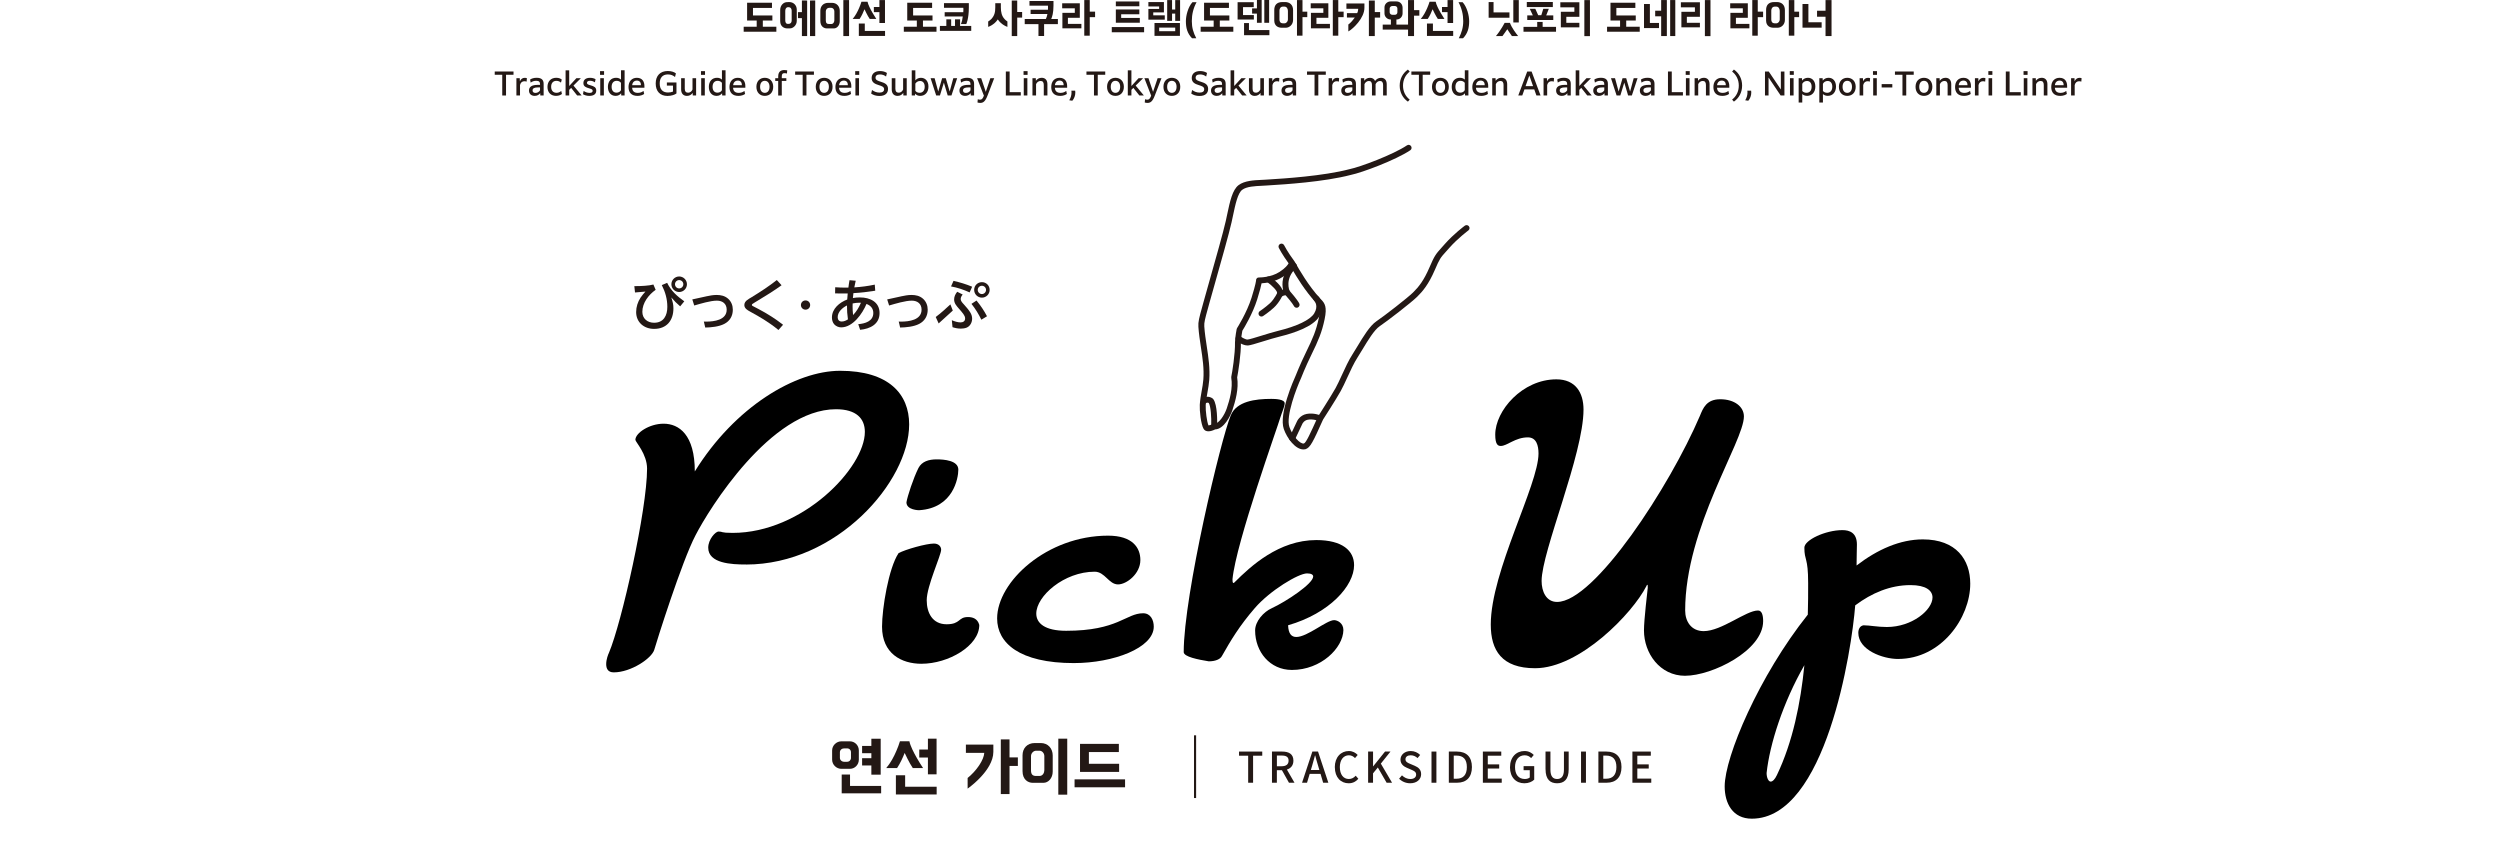 <?xml version="1.0" encoding="UTF-8"?><svg id="_レイヤー_2" xmlns="http://www.w3.org/2000/svg" xmlns:xlink="http://www.w3.org/1999/xlink" viewBox="0 0 1169.93 402.17"><defs><style>.cls-1{fill:none;}.cls-2{clip-path:url(#clippath-1);}.cls-3{fill:#231815;}</style><clipPath id="clippath-1"><rect class="cls-1" y="5.16" width="1169.93" height="397"/></clipPath></defs><g id="_レイヤー_1-2"><path class="cls-3" d="M297.78,133.89c2.19,0,5.94-.16,7.99-.74l1.06,2.48c-3.27,2.29-6.23,6.09-6.23,10.29,0,3.19,2.4,5.12,5.49,5.12,4.51,0,6.2-3.4,6.2-7.44,0-3.64-.95-6.96-2.59-10.18l2.51-1.06c1.74,3.67,4.78,6.38,8.02,8.65l-1.93,2.35c-1.9-1.69-2.48-2.22-4.14-4.17.66,2.14.98,3.22.98,5.12,0,5.67-3.14,9.6-9.05,9.6-4.67,0-8.39-3.03-8.39-7.89,0-2.37.77-4.78,2.08-6.75.66-1,1.48-1.93,2.27-2.82-1.64.18-3.27.26-4.88.42l-.32-2.98h.92ZM321.47,133.02c0,2-1.64,3.64-3.64,3.64s-3.64-1.64-3.64-3.64,1.64-3.64,3.64-3.64,3.64,1.64,3.64,3.64ZM315.88,133.02c0,1.08.87,1.95,1.95,1.95s1.95-.87,1.95-1.95-.87-1.95-1.95-1.95-1.95.87-1.95,1.95Z"/><path class="cls-3" d="M330.46,138.69c1.61-.34,3.25-.66,4.88-.66,2,0,3.85.4,5.41,1.77,1.48,1.32,2.19,3.17,2.19,5.14,0,2.93-1.37,5.3-4.01,6.65-2.51,1.29-6.09,1.64-8.89,1.69l-.66-2.8c.34,0,.71.03,1.06.03,3.69,0,9.63-.71,9.63-5.59,0-2.77-1.93-4.22-4.56-4.22-3.03,0-7.62,1.4-10.63,2.27l-.9-2.85,6.49-1.42Z"/><path class="cls-3" d="M365.74,133.49c-3.3,2.43-7.55,5.04-11.05,7.15-.5.32-2.22,1.32-2.59,1.61-.13.11-.24.26-.24.45,0,.29.24.42.45.53.74.42,1.93,1.03,2.72,1.42,4.01,2.11,7.86,4.54,11.42,7.33l-2.16,2.45c-4.19-3.46-8.55-6.04-13.3-8.63-1.21-.66-2.66-1.48-2.66-3.06,0-1.85,1.93-2.77,3.3-3.59,4.09-2.51,8.13-5.12,11.9-8.1l2.22,2.43Z"/><path class="cls-3" d="M376.97,140.59c1.21,0,2.16.95,2.16,2.16s-.95,2.16-2.16,2.16-2.16-.95-2.16-2.16.95-2.16,2.16-2.16Z"/><path class="cls-3" d="M402.51,139.19c4.59,0,9.1,2.08,9.1,7.31s-4.43,7.39-9.1,7.84l-.87-2.64c3.14-.26,7.04-1.35,7.04-5.22,0-2.14-1.24-3.51-3.19-4.25-1.9,4.56-6.36,10.97-11.87,10.97-1.16,0-2.43-.53-3.22-1.42-.77-.87-1.08-2.06-1.08-3.19,0-4.14,3.56-7.07,7.15-8.42.05-.95.13-1.9.24-2.85-.84.03-1.69.03-2.51.03-1.13,0-2.27-.03-3.4-.05l.05-2.88c1.66.13,3.35.18,5.01.18h1.16c.13-1.19.34-2.35.53-3.48l2.9.26c-.24,1.03-.45,2.06-.66,3.11,3.27-.21,6.36-.61,9.58-1.29l.21,2.85c-3.38.53-6.78.95-10.21,1.13-.08.76-.16,1.53-.24,2.29,1.11-.21,2.24-.29,3.38-.29ZM392.01,148.48c0,1.16.69,1.98,1.85,1.98s2.06-.45,2.95-1c-.34-2.45-.45-4.04-.45-6.52-2.11,1.06-4.35,2.98-4.35,5.54ZM398.98,143.3c0,1.37.08,2.77.24,4.14,1.69-1.79,2.69-3.51,3.67-5.75-.24-.03-.5-.03-.76-.03-1.06,0-2.08.13-3.11.34,0,.45-.03.87-.03,1.29Z"/><path class="cls-3" d="M421.66,138.69c1.61-.34,3.25-.66,4.88-.66,2,0,3.85.4,5.41,1.77,1.48,1.32,2.19,3.17,2.19,5.14,0,2.93-1.37,5.3-4.01,6.65-2.51,1.29-6.09,1.64-8.89,1.69l-.66-2.8c.34,0,.71.03,1.06.03,3.69,0,9.63-.71,9.63-5.59,0-2.77-1.93-4.22-4.56-4.22-3.03,0-7.62,1.4-10.63,2.27l-.9-2.85,6.49-1.42Z"/><path class="cls-3" d="M445.88,145.34l-6.62,6.02-1.37-3.01c2.4-1.82,4.67-3.83,6.86-5.91l1.13,2.9ZM454.93,134.18l-1.16,2.66c-2.93-1.32-5.54-2.22-8.71-2.8l1.16-2.61c3.11.74,5.75,1.5,8.71,2.74ZM450.52,137.82c-.5.61-.95,1.32-.95,2.14,0,.9.84,1.79,1.42,2.4.92.98,2.53,2.88,3.17,4.01.5.9.77,1.74.77,2.77,0,1.71-.9,3.48-2.53,4.17-.84.34-1.79.47-2.72.47-1.4,0-2.59-.24-3.93-.66l-.32-3.27c1.24.53,2.72,1.03,4.06,1.03,1.16,0,2.16-.55,2.16-1.82,0-.84-.37-1.45-.82-2.11-.61-.84-1.35-1.69-2.03-2.45-1.13-1.32-2.3-2.51-2.3-4.35,0-1.37.61-2.59,1.45-3.61l2.56,1.29ZM461.89,148l-2.64,1.61c-1.29-2.64-2.8-5.12-4.64-7.41l2.37-1.56c1.93,2.37,3.48,4.64,4.91,7.36ZM463.13,135.65c0,2-1.61,3.64-3.61,3.64s-3.64-1.61-3.64-3.64,1.61-3.61,3.64-3.61,3.61,1.61,3.61,3.61ZM459.49,133.73c-1.06,0-1.93.87-1.93,1.93s.87,1.95,1.93,1.95,1.95-.87,1.95-1.95-.87-1.93-1.95-1.93Z"/><path d="M349.11,264.17c-6.75,0-17.68-.48-17.68-7.88,0-3.86,3.38-7.55,4.82-7.55,2.09,0,.8.64,6.59.64,32.79,0,61.89-30.54,61.89-47.26,0-6.27-4.02-10.61-13.5-10.61-30.54,0-59.48,46.78-65.75,59-6.43,12.22-18.33,50.15-19.29,53.53-1.13,4.02-10.93,10.61-18.97,10.61-2.73,0-3.54-1.77-3.54-3.86,0-2.25.96-4.66,1.29-5.3,5.95-13.99,17.84-67.03,17.84-86.16,0-6.91-5.47-12.54-5.47-13.5,0-3.21,6.59-7.55,13.18-7.55,7.23,0,14.63,5.14,14.63,22.34,18.81-30.38,47.26-47.1,68-47.1,22.83,0,32.31,10.93,32.31,25.08,0,26.84-33.92,65.59-76.36,65.59Z"/><path d="M431.26,310.63c-9.48,0-18.49-4.82-18.49-17.36,0-8.52,3.05-27.33,7.72-34.4,3.22-1.77,13.02-4.5,16.56-4.5,2.25,0,3.38,1.45,3.38,2.89,0,2.57-6.75,17.04-6.75,23.63,0,5.95,2.73,11.25,9.32,11.25s5.3-3.38,9.97-3.38c2.09,0,4.5.64,5.31,3.7,0,9.81-14.47,18.16-27.01,18.16ZM430.14,238.77s-5.95,0-5.95-3.7c.48-2.89,3.22-11.25,5.63-16.08,1.61-3.05,4.82-4.02,8.52-4.02,3.38,0,10.13.48,10.13,4.82,0,4.02-2.41,18-18.33,18.97Z"/><path d="M502.64,310.31c-25.72,0-36.01-9.48-36.01-20.9,0-17.2,23.31-38.74,51.92-38.74,11.41,0,15.11,5.63,15.11,11.41,0,6.43-6.43,11.41-10.45,11.41-4.34,0-6.11-5.95-10.93-5.95-14.31,0-27.33,11.41-27.33,19.61,0,4.5,4.02,8.04,13.99,8.04,24.27,0,27.97-8.2,36.01-8.2,3.54,0,4.98,3.21,4.98,6.27,0,9.97-18.97,17.04-37.29,17.04Z"/><path d="M602.79,292.62c.16,4.02,1.61,5.47,3.86,5.47,5.14,0,14.15-7.88,17.68-7.88,1.45,0,4.34,1.29,4.34,4.66-.16,8.36-10.45,18.65-24.11,18.65-10.29,0-17.2-8.52-17.2-18.49,0-4.18,3.86-8.68,7.88-10.45,6.59-3.05,19.29-11.41,19.29-14.79,0-.8-.8-1.45-2.89-1.45-4.02,0-17.36,8.04-24.43,16.24-7.23,8.36-11.25,15.11-15.43,22.5-.8,1.45-3.05,2.41-6.11,2.41-4.82-.8-11.73-2.09-11.73-4.34,0-26.68,17.52-100.15,22.02-110.76,2.73-6.59,11.41-7.72,18.97-7.72,1.93,0,6.27.16,6.27,2.09,0,1.45-1.29,4.18-2.09,6.75-.96,3.54-20.74,58.51-22.34,75.55,0,.8,0,1.77.48,1.77.16,0,.32-.16.48-.32,7.56-7.56,20.74-19.77,38.26-19.77,12.22,0,17.68,4.98,17.68,11.74,0,9.64-11.41,22.5-30.86,28.13Z"/><path d="M788.62,316.25c-11.9,0-19.29-10.61-19.29-21.22,0-5.14,1.61-18.17,1.77-19.93,0-.8,0-1.45-.16-1.45s-.32.16-.48.64c-6.43,12.7-31.19,38.42-52.08,38.42-15.59,0-20.74-8.36-20.74-20.42,0-24.92,22.34-65.43,22.34-80.05,0-3.7-.96-7.56-4.98-7.56-5.95,0-9.65,4.02-12.7,4.02-1.29,0-2.57-.64-2.57-5.3,0-11.25,12.7-25.88,28.61-25.88,9,0,12.7,6.27,12.7,14.15,0,20.9-19.61,66.39-19.61,80.21,0,4.82,2.09,9.81,7.23,9.81,17.52,0,52.73-54.01,66.87-87.13,1.45-3.54,3.05-7.72,9.48-7.72,6.75,0,11.09,3.54,11.09,8.04,0,11.73-27.49,51.92-27.49,90.82,0,4.98,2.73,9.65,8.68,9.65,8.36,0,19.77-9.65,25.4-9.65,1.77,0,2.41,2.09,2.41,4.98,0,13.82-23.95,25.56-36.49,25.56Z"/><path d="M888.29,308.38c-7.23,0-18.65-4.18-18.65-12.22,0-1.61.64-3.22,2.41-3.54,2.89,0,6.59.8,10.93.8,11.9,0,21.38-8.04,21.38-13.82,0-3.21-3.05-5.79-10.29-5.79-9.48,0-18.17,3.7-25.88,9.48-1.61,20.74-13.66,99.83-48.39,99.83-9,0-12.7-7.23-12.7-15.11,0-13.82,16.07-51.76,38.9-80.38.16-5.14.16-10.13.16-14.79,0-12.22-1.77-10.29-1.77-16.56,0-3.54,9.81-8.2,17.84-8.2,3.38,0,6.75,1.29,6.75,6.75,0,2.09-.16,5.79-.16,9.81,9.81-7.55,20.42-12.22,31.02-12.22,15.59,0,22.18,9.48,22.18,20.74,0,15.92-13.5,35.21-33.76,35.21ZM826.72,361.75c0,2.09.8,4.02,1.93,4.02.8,0,1.93-.96,2.89-3.05,7.39-15.43,11.09-33.6,12.86-51.44-9.97,17.36-16.24,36.97-17.68,50.48Z"/><g class="cls-2"><path class="cls-3" d="M583.79,161.67c-2.13,0-4.54-1.72-5.02-2.08-.61-.46-.74-1.33-.28-1.94.46-.61,1.33-.74,1.94-.28.88.65,2.58,1.61,3.43,1.53.8-.06,3.78-.98,6.4-1.79,2.62-.81,5.6-1.73,7.89-2.29,8.84-2.16,14.97-5.11,16.83-8.11,2.22-3.58.19-5.84-.05-6.09-.53-.55-.53-1.42.01-1.96.54-.53,1.4-.54,1.94,0,1.36,1.35,3.22,5.07.45,9.52-2.92,4.69-11.68,7.67-18.53,9.34-2.21.54-5.14,1.44-7.73,2.24-3.66,1.13-5.96,1.83-7.01,1.91-.09,0-.18.01-.28.01ZM599.03,138.94c-.3,0-.6-.1-.84-.29-.43-.33-.62-.87-.51-1.39.22-1.01-2.34-3.65-4.77-5.34-.63-.44-.79-1.3-.35-1.93.44-.63,1.3-.79,1.93-.35,1.23.85,4.59,3.35,5.65,5.99.1-.03.19-.05.29-.08-.55-2.55-.74-7.49,4.14-12.11.56-.53,1.43-.5,1.96.05.53.56.5,1.43-.05,1.96-5.36,5.07-3.08,10.48-2.98,10.71.2.45.14.97-.14,1.36-.29.4-.77.62-1.24.58-.02,0-1.02-.04-2.43.68-.2.1-.42.15-.64.15Z"/><path class="cls-3" d="M590.33,148.13c-.45,0-.9-.22-1.16-.63-.42-.64-.23-1.5.41-1.92.02-.01,2.31-1.5,4.67-3.63,2.22-2,3.73-5.4,3.74-5.44.31-.7,1.12-1.02,1.82-.71.7.31,1.02,1.12.71,1.82-.07.16-1.76,3.98-4.43,6.39-2.53,2.28-4.92,3.83-5.02,3.9-.23.15-.49.22-.75.22ZM606.78,144.01c-.5,0-.99-.27-1.23-.75-.66-1.29-3.38-4.5-4.37-5.62-.51-.57-.45-1.45.13-1.96.57-.51,1.45-.45,1.96.13.39.44,3.81,4.36,4.75,6.19.35.68.08,1.52-.6,1.87-.2.1-.42.15-.63.15Z"/><path class="cls-3" d="M609.99,210.33c-3.86,0-7.72-5.31-9.2-9.54-2.47-7.07,4.7-23.13,5.52-24.94h0s1.88-4.88,4.97-11.22c3.06-6.27,4.64-9.87,5.89-15.8,1.01-4.77.22-5.58-.87-6.7l-.44-.45c-5.19-5.61-9.26-12.39-11.26-15.86-.83,1.06-2.16,2.36-4.31,3.75-3.64,2.35-7.85,2.89-9.91,3.01-.24,1.27-.8,3.54-2.05,7.54-2.1,6.72-6.12,13.35-6.95,14.67-.15.79-.61,3.36-.68,5.38.13,5.52-1.31,14.3-1.74,16.41.8,5.39-.8,11.11-2.29,15.52-.84,2.48-3.88,8.73-8.02,8.85-2.01,1.02-4.39,1.45-5.4-.26-1.27-2.12-1.93-8.64-1.79-11.22.12-2.18.5-4.31.87-6.38.34-1.89.66-3.67.8-5.5.39-5.07-.36-9.96-1.15-15.14-.47-3.1-.96-6.31-1.17-9.54-.15-2.29.34-4.09,1.82-9.44l.65-2.37c.54-1.97,1.47-5.24,2.55-9.08,2.82-9.96,6.69-23.61,7.8-28.62.22-.99.43-1.98.63-2.95,1.32-6.25,2.47-11.65,5.39-13.84,2.75-2.06,7.15-2.27,10.68-2.43.71-.03,1.39-.06,2.02-.11l1.85-.12c6.2-.38,25.05-1.54,37.39-4.8,4.88-.99,20.3-6.75,26.83-11.13.63-.43,1.5-.26,1.92.38.43.64.26,1.5-.38,1.92-6.91,4.62-22.63,10.48-27.75,11.52-12.53,3.31-31.59,4.48-37.85,4.86l-1.81.12c-.65.05-1.35.08-2.09.12-3.15.15-7.08.33-9.14,1.88-2.09,1.57-3.19,6.74-4.34,12.2-.21.98-.42,1.98-.64,2.98-1.13,5.09-5.01,18.78-7.84,28.78-1.08,3.83-2.01,7.08-2.55,9.05l-.65,2.38c-1.38,5.01-1.85,6.7-1.73,8.52.21,3.11.69,6.26,1.15,9.31.78,5.1,1.58,10.38,1.17,15.77-.15,1.97-.5,3.91-.83,5.78-.37,2.07-.72,4.03-.83,6.04-.13,2.44.56,7.86,1.31,9.46.44-.01,1.38-.34,2.12-.74.23-.13.49-.19.77-.17,1.96.14,4.6-3.96,5.62-6.97,1.42-4.17,2.94-9.58,2.14-14.44-.03-.18-.02-.36.02-.53.39-1.71,1.85-10.73,1.73-16.08.09-2.72.76-6.02.78-6.16.03-.17.1-.33.19-.47.05-.07,4.6-7.24,6.78-14.23,2.04-6.52,2.09-7.99,2.1-8.05-.04-.39.1-.74.37-1.02.27-.29.67-.41,1.05-.39.05,0,5.39.11,9.58-2.6,2.78-1.8,3.85-3.3,4.23-4.02-2.99-4.1-4.5-7.08-4.57-7.21-.34-.68-.07-1.52.62-1.86.68-.35,1.52-.07,1.86.61.02.03,1.63,3.22,4.78,7.43,0,0,0,0,0,0,.03.04.05.08.08.12.12.18.32.53.59,1.01,1.46,2.58,5.91,10.41,11.52,16.47l.38.4c1.7,1.74,2.82,3.43,1.6,9.2-1.31,6.23-2.95,9.97-6.11,16.44-3.05,6.24-4.89,11.02-4.9,11.07-2.15,4.71-7.24,17.86-5.46,22.95,1.42,4.07,4.98,8.08,6.78,7.68,1.02-.31,3.09-4.91,6.53-12.51.16-.28,6.06-9.44,8.28-13.4.89-1.6,1.88-3.75,2.92-6.03,1.52-3.33,3.25-7.09,5.07-9.89.69-1.07,1.45-2.32,2.24-3.64,2.73-4.53,5.83-9.66,8.87-11.71,3.74-2.52,14.62-10.98,17.13-13.45,2.75-2.69,5.11-5.72,7.69-11.71,2.39-5.56,2.93-6.24,5.78-9.4l1.47-1.65c4.13-4.68,9.11-8.38,9.32-8.53.61-.46,1.48-.33,1.94.29.46.61.33,1.48-.29,1.94-.05.04-4.96,3.69-8.89,8.14l-1.49,1.67c-2.67,2.96-3.01,3.34-5.29,8.64-2.92,6.79-5.71,10.06-8.29,12.59-2.83,2.78-13.96,11.37-17.53,13.77-2.53,1.7-5.59,6.77-8.04,10.84-.81,1.35-1.59,2.63-2.29,3.72-1.7,2.63-3.39,6.3-4.87,9.54-1.07,2.33-2.08,4.53-3.03,6.23-2.26,4.03-8.02,12.98-8.27,13.36-4.66,10.35-5.94,13.17-8.26,13.88-.3.07-.61.1-.91.1ZM565.63,199.29h.02-.02Z"/><path class="cls-3" d="M604.73,206.52c-.2,0-.4-.04-.59-.13-.69-.33-.99-1.15-.66-1.84l3.5-7.41c.03-.08,1.26-2.79,4.48-3.43,3.33-.66,6.58.7,6.72.75.7.3,1.03,1.11.73,1.81s-1.11,1.03-1.82.74c-.03-.01-2.62-1.08-5.09-.59-1.78.35-2.48,1.82-2.51,1.88l-3.51,7.43c-.24.5-.74.79-1.25.79ZM568.21,200.26s-.03,0-.05,0c-.76-.02-1.36-.66-1.34-1.43.11-3.35-.18-8.62-1.14-10.23-.26-.16-.79-.34-1.43.11-.63.44-1.49.28-1.93-.34-.44-.63-.29-1.49.34-1.93,2.08-1.45,4.14-.55,4.93.14.08.07.15.14.21.23,1.97,2.67,1.83,10.56,1.78,12.12-.02.75-.64,1.34-1.38,1.34Z"/></g><path class="cls-3" d="M584.1,353.65h-4.27v-1.94h10.87v1.94h-4.29v12.65h-2.3v-12.65Z"/><path class="cls-3" d="M595.25,351.71h4.77c3.01,0,5.26,1.09,5.26,4.24,0,2.26-1.21,3.6-3.05,4.18l3.56,6.17h-2.59l-3.3-5.88h-2.36v5.88h-2.29v-14.59ZM599.75,358.58c2.12,0,3.27-.87,3.27-2.63s-1.15-2.38-3.27-2.38h-2.2v5.01h2.2Z"/><path class="cls-3" d="M614.15,351.71h2.65l4.83,14.59h-2.43l-1.23-4.16h-5.07l-1.25,4.16h-2.33l4.83-14.59ZM613.44,360.34h3.98l-.57-1.96c-.5-1.58-.93-3.21-1.37-4.85h-.1c-.42,1.66-.87,3.26-1.35,4.85l-.59,1.96Z"/><path class="cls-3" d="M624.65,359.06c0-4.75,2.89-7.6,6.57-7.6,1.82,0,3.25.87,4.14,1.84l-1.25,1.46c-.75-.77-1.66-1.31-2.85-1.31-2.51,0-4.25,2.1-4.25,5.52s1.62,5.58,4.2,5.58c1.35,0,2.36-.59,3.23-1.54l1.23,1.44c-1.17,1.35-2.65,2.1-4.53,2.1-3.66,0-6.47-2.73-6.47-7.5Z"/><path class="cls-3" d="M640.25,351.71h2.3v6.91h.06l5.54-6.91h2.55l-4.51,5.64,5.26,8.95h-2.55l-4.12-7.14-2.24,2.75v4.39h-2.3v-14.59Z"/><path class="cls-3" d="M654.73,364.42l1.35-1.58c1.05,1.05,2.47,1.72,3.88,1.72,1.76,0,2.75-.83,2.75-2.06,0-1.33-.99-1.74-2.33-2.33l-2.02-.87c-1.41-.59-2.97-1.7-2.97-3.82,0-2.3,2.02-4.02,4.79-4.02,1.7,0,3.3.71,4.41,1.84l-1.21,1.46c-.91-.81-1.92-1.31-3.21-1.31-1.48,0-2.45.71-2.45,1.86,0,1.27,1.17,1.74,2.36,2.22l2,.85c1.72.73,2.97,1.8,2.97,3.94,0,2.33-1.94,4.23-5.12,4.23-2,0-3.86-.79-5.19-2.14Z"/><path class="cls-3" d="M669.9,351.71h2.3v14.59h-2.3v-14.59Z"/><path class="cls-3" d="M678.01,351.71h3.78c4.47,0,7.03,2.49,7.03,7.24s-2.55,7.34-6.91,7.34h-3.9v-14.59ZM681.64,364.42c3.13,0,4.81-1.84,4.81-5.46s-1.68-5.36-4.81-5.36h-1.33v10.83h1.33Z"/><path class="cls-3" d="M693.94,351.71h8.61v1.94h-6.31v4.06h5.34v1.94h-5.34v4.71h6.53v1.94h-8.83v-14.59Z"/><path class="cls-3" d="M706.64,359.06c0-4.75,2.93-7.6,6.79-7.6,2.06,0,3.44.91,4.33,1.84l-1.23,1.46c-.73-.73-1.62-1.31-3.03-1.31-2.71,0-4.51,2.1-4.51,5.52s1.6,5.58,4.61,5.58c.89,0,1.78-.26,2.29-.71v-3.42h-2.89v-1.88h4.97v6.31c-.97.97-2.61,1.7-4.61,1.7-3.88,0-6.73-2.73-6.73-7.5Z"/><path class="cls-3" d="M723.26,360.04v-8.33h2.3v8.49c0,3.29,1.31,4.35,3.13,4.35s3.19-1.07,3.19-4.35v-8.49h2.22v8.33c0,4.75-2.18,6.51-5.4,6.51s-5.42-1.76-5.42-6.51Z"/><path class="cls-3" d="M739.88,351.71h2.3v14.59h-2.3v-14.59Z"/><path class="cls-3" d="M748,351.71h3.78c4.47,0,7.03,2.49,7.03,7.24s-2.55,7.34-6.91,7.34h-3.9v-14.59ZM751.62,364.42c3.13,0,4.81-1.84,4.81-5.46s-1.68-5.36-4.81-5.36h-1.33v10.83h1.33Z"/><path class="cls-3" d="M763.92,351.71h8.61v1.94h-6.31v4.06h5.34v1.94h-5.34v4.71h6.53v1.94h-8.83v-14.59Z"/><rect class="cls-3" x="558.76" y="344.11" width=".99" height="29.35"/><path class="cls-3" d="M235.04,34.99h-3.52v-1.53h8.79v1.53h-3.5v9.7h-1.77v-9.7Z"/><path class="cls-3" d="M241.67,36.59h1.57l.04,1.47c.54-1.18,1.32-1.64,2.33-1.64.38,0,.77.07.96.18l-.13,1.6c-.28-.11-.67-.18-1.03-.18-.92,0-1.74.47-2.06,1.77v4.89h-1.69v-8.09Z"/><path class="cls-3" d="M252.84,44.69l-.03-1.08c-.57.74-1.43,1.26-2.59,1.26-1.56,0-2.67-.91-2.67-2.48,0-1.81,1.39-2.67,4.12-2.67h1.05v-.35c0-1.01-.45-1.56-1.77-1.56-1.09,0-1.9.33-2.61.85l-.28-1.42c.72-.51,1.79-.84,3.09-.84,2.38,0,3.26,1.09,3.26,2.86v5.42h-1.57ZM252.72,42.23v-1.33h-.88c-1.79,0-2.62.43-2.62,1.42,0,.77.52,1.16,1.38,1.16,1.01,0,1.74-.55,2.13-1.25Z"/><path class="cls-3" d="M260.25,44.87c-2.44,0-4.05-1.56-4.05-4.2s1.66-4.27,4.11-4.27c1.19,0,2.06.37,2.59.85l-.38,1.43c-.48-.47-1.18-.85-2.13-.85-1.56,0-2.47,1.06-2.47,2.79s.92,2.81,2.52,2.81c.89,0,1.57-.31,2.2-.88l.33,1.42c-.52.44-1.42.89-2.72.89Z"/><path class="cls-3" d="M264.68,32.91h1.69v7.34l3.36-3.66h2.08v.03l-3.44,3.43,3.81,4.61v.03h-2.08l-2.82-3.56-.91.91v2.65h-1.69v-11.78Z"/><path class="cls-3" d="M273.13,42.56c.82.57,1.79.91,2.79.91s1.43-.38,1.43-.96c0-.67-.5-.84-1.7-1.19-1.45-.43-2.64-.86-2.64-2.42s1.11-2.48,3.12-2.48c.96,0,1.91.23,2.58.64l-.31,1.47c-.65-.43-1.4-.74-2.3-.74-.98,0-1.42.43-1.42.99,0,.69.65.84,1.83,1.19,1.49.44,2.52.89,2.52,2.42,0,1.66-1.22,2.48-3.25,2.48-1.19,0-2.18-.3-2.96-.79l.3-1.52Z"/><path class="cls-3" d="M280.8,33.29h1.89v1.74h-1.89v-1.74ZM280.9,36.59h1.69v8.09h-1.69v-8.09Z"/><path class="cls-3" d="M290.72,44.69l-.04-1.05c-.61.77-1.46,1.23-2.59,1.23-2.14,0-3.61-1.6-3.61-4.2s1.49-4.27,3.83-4.27c1.02,0,1.74.33,2.3.86v-4.37h1.69v11.78h-1.56ZM288.47,43.37c1.05,0,1.79-.5,2.13-1.18v-3.43c-.41-.52-1.05-.94-2-.94-1.49,0-2.38,1.06-2.38,2.83s.92,2.71,2.25,2.71Z"/><path class="cls-3" d="M298.28,44.87c-2.74,0-4.15-1.57-4.15-4.14s1.46-4.32,3.91-4.32c2.59,0,3.53,1.86,3.53,3.84v.81h-5.74c.07,1.52.91,2.4,2.64,2.4,1.15,0,1.93-.35,2.68-.91l.3,1.42c-.64.47-1.74.91-3.16.91ZM295.84,39.87h4.1v-.1c0-1.05-.51-2.06-1.89-2.06-1.15,0-2.07.72-2.21,2.15Z"/><path class="cls-3" d="M312.41,44.9c-3.5,0-5.56-2.15-5.56-5.83s2.14-5.84,5.67-5.84c1.7,0,3.02.5,3.79,1.11l-.42,1.7c-.84-.72-1.89-1.21-3.32-1.21-2.58,0-3.84,1.63-3.84,4.24,0,2.78,1.38,4.22,3.9,4.22.86,0,1.66-.17,2.31-.43v-2.79h-2.86v-1.49h4.49v5.15c-.79.62-2.38,1.16-4.15,1.16Z"/><path class="cls-3" d="M324.18,44.69l-.03-1.23c-.54.79-1.38,1.42-2.68,1.42-1.7,0-2.72-1.13-2.72-3.02v-5.26h1.7v4.9c0,1.28.54,1.87,1.52,1.87,1.15,0,1.83-.79,2.1-1.52v-5.26h1.69v8.09h-1.57Z"/><path class="cls-3" d="M328.04,33.29h1.89v1.74h-1.89v-1.74ZM328.14,36.59h1.69v8.09h-1.69v-8.09Z"/><path class="cls-3" d="M337.96,44.69l-.04-1.05c-.61.77-1.46,1.23-2.59,1.23-2.14,0-3.61-1.6-3.61-4.2s1.49-4.27,3.83-4.27c1.02,0,1.74.33,2.3.86v-4.37h1.69v11.78h-1.56ZM335.71,43.37c1.05,0,1.79-.5,2.13-1.18v-3.43c-.41-.52-1.05-.94-2-.94-1.49,0-2.38,1.06-2.38,2.83s.92,2.71,2.25,2.71Z"/><path class="cls-3" d="M345.51,44.87c-2.74,0-4.15-1.57-4.15-4.14s1.46-4.32,3.91-4.32c2.59,0,3.53,1.86,3.53,3.84v.81h-5.74c.07,1.52.91,2.4,2.64,2.4,1.15,0,1.93-.35,2.68-.91l.3,1.42c-.64.47-1.74.91-3.16.91ZM343.08,39.87h4.1v-.1c0-1.05-.51-2.06-1.88-2.06-1.15,0-2.07.72-2.21,2.15Z"/><path class="cls-3" d="M353.97,40.63c0-2.69,1.69-4.22,3.93-4.22s3.94,1.53,3.94,4.22-1.69,4.24-3.94,4.24-3.93-1.55-3.93-4.24ZM360.11,40.63c0-1.73-.84-2.81-2.21-2.81s-2.2,1.08-2.2,2.81.84,2.82,2.2,2.82,2.21-1.09,2.21-2.82Z"/><path class="cls-3" d="M364.18,37.87h-1.39v-1.28h1.39v-.82c0-2.48,1.5-2.99,2.92-2.99.44,0,.99.06,1.3.13l-.13,1.5c-.28-.1-.75-.17-1.16-.17-.87,0-1.25.37-1.25,1.52v.84h2.13v1.28h-2.13v6.82h-1.69v-6.82Z"/><path class="cls-3" d="M375.63,34.99h-3.52v-1.53h8.79v1.53h-3.5v9.7h-1.77v-9.7Z"/><path class="cls-3" d="M381.75,40.63c0-2.69,1.69-4.22,3.93-4.22s3.94,1.53,3.94,4.22-1.69,4.24-3.94,4.24-3.93-1.55-3.93-4.24ZM387.89,40.63c0-1.73-.84-2.81-2.21-2.81s-2.2,1.08-2.2,2.81.84,2.82,2.2,2.82,2.21-1.09,2.21-2.82Z"/><path class="cls-3" d="M395.1,44.87c-2.74,0-4.15-1.57-4.15-4.14s1.46-4.32,3.91-4.32c2.59,0,3.53,1.86,3.53,3.84v.81h-5.74c.07,1.52.91,2.4,2.64,2.4,1.15,0,1.93-.35,2.68-.91l.3,1.42c-.64.47-1.74.91-3.16.91ZM392.67,39.87h4.1v-.1c0-1.05-.51-2.06-1.88-2.06-1.15,0-2.07.72-2.21,2.15Z"/><path class="cls-3" d="M400.21,33.29h1.89v1.74h-1.89v-1.74ZM400.31,36.59h1.69v8.09h-1.69v-8.09Z"/><path class="cls-3" d="M408.07,42.11c.94.68,2.03,1.22,3.49,1.22s2.18-.62,2.18-1.54c0-1.21-1.19-1.53-2.55-1.97-1.52-.5-3.29-1.09-3.29-3.3,0-1.86,1.28-3.27,3.93-3.27,1.28,0,2.4.33,3.23.89l-.41,1.67c-.79-.61-1.71-.98-2.86-.98-1.52,0-2.08.68-2.08,1.52,0,1.16,1.13,1.47,2.57,1.94,1.59.51,3.29,1.11,3.29,3.32,0,2-1.3,3.3-4.05,3.3-1.57,0-2.85-.43-3.84-1.12l.41-1.67Z"/><path class="cls-3" d="M422.74,44.69l-.03-1.23c-.54.79-1.38,1.42-2.68,1.42-1.7,0-2.72-1.13-2.72-3.02v-5.26h1.7v4.9c0,1.28.54,1.87,1.52,1.87,1.15,0,1.83-.79,2.1-1.52v-5.26h1.69v8.09h-1.57Z"/><path class="cls-3" d="M426.67,32.91h1.69v4.69c.62-.74,1.49-1.19,2.61-1.19,2.08,0,3.52,1.56,3.52,4.14s-1.54,4.32-3.83,4.32c-.94,0-1.76-.3-2.41-1.04l-.06.85h-1.52v-11.78ZM430.37,43.42c1.43,0,2.37-1.05,2.37-2.83s-.92-2.69-2.17-2.69c-.95,0-1.76.5-2.21,1.23v3.37c.45.61,1.13.92,2.01.92Z"/><path class="cls-3" d="M435.5,36.59h1.87l1.7,6.24,1.83-6.24h1.7l1.83,6.25,1.69-6.25h1.81l-2.67,8.09h-1.76l-1.79-6.02-1.84,6.02h-1.76l-2.62-8.09Z"/><path class="cls-3" d="M454.28,44.69l-.03-1.08c-.57.74-1.43,1.26-2.59,1.26-1.56,0-2.67-.91-2.67-2.48,0-1.81,1.39-2.67,4.12-2.67h1.05v-.35c0-1.01-.45-1.56-1.77-1.56-1.09,0-1.9.33-2.61.85l-.28-1.42c.72-.51,1.79-.84,3.09-.84,2.38,0,3.26,1.09,3.26,2.86v5.42h-1.57ZM454.16,42.23v-1.33h-.88c-1.79,0-2.62.43-2.62,1.42,0,.77.52,1.16,1.38,1.16,1.01,0,1.74-.55,2.13-1.25Z"/><path class="cls-3" d="M457.59,46.44c.33.11.67.21,1.05.21.81,0,1.22-.45,1.8-1.87l-3.18-8.19h1.91l2.15,6.39,2.14-6.39h1.8l-3.08,8.01c-1.11,2.93-2.07,3.56-3.49,3.56-.51,0-.89-.07-1.26-.2l.14-1.52Z"/><path class="cls-3" d="M470.69,33.46h1.79v9.67h5.22v1.56h-7v-11.23Z"/><path class="cls-3" d="M478.99,33.29h1.89v1.74h-1.89v-1.74ZM479.09,36.59h1.69v8.09h-1.69v-8.09Z"/><path class="cls-3" d="M483.16,36.59h1.57l.03,1.23c.57-.79,1.42-1.42,2.72-1.42,1.7,0,2.68,1.12,2.68,3.02v5.26h-1.7v-4.92c0-1.28-.51-1.87-1.47-1.87s-1.74.57-2.14,1.49v5.3h-1.69v-8.09Z"/><path class="cls-3" d="M496.1,44.87c-2.74,0-4.15-1.57-4.15-4.14s1.46-4.32,3.91-4.32c2.59,0,3.53,1.86,3.53,3.84v.81h-5.74c.07,1.52.91,2.4,2.64,2.4,1.15,0,1.93-.35,2.68-.91l.3,1.42c-.64.47-1.74.91-3.16.91ZM493.66,39.87h4.1v-.1c0-1.05-.51-2.06-1.88-2.06-1.15,0-2.07.72-2.21,2.15Z"/><path class="cls-3" d="M500.38,46.93c.71-1.15,1.06-2.4,1.06-3.69,0-.38-.04-.68-.06-.82h1.77c.01.14.07.47.07.88,0,1.42-.5,2.79-1.4,3.84l-1.45-.21Z"/><path class="cls-3" d="M511.95,34.99h-3.52v-1.53h8.79v1.53h-3.5v9.7h-1.77v-9.7Z"/><path class="cls-3" d="M518.07,40.63c0-2.69,1.69-4.22,3.93-4.22s3.94,1.53,3.94,4.22-1.69,4.24-3.94,4.24-3.93-1.55-3.93-4.24ZM524.21,40.63c0-1.73-.84-2.81-2.21-2.81s-2.2,1.08-2.2,2.81.84,2.82,2.2,2.82,2.21-1.09,2.21-2.82Z"/><path class="cls-3" d="M527.78,32.91h1.69v7.34l3.36-3.66h2.08v.03l-3.44,3.43,3.81,4.61v.03h-2.08l-2.82-3.56-.91.91v2.65h-1.69v-11.78Z"/><path class="cls-3" d="M535.87,46.44c.33.11.67.21,1.05.21.81,0,1.22-.45,1.8-1.87l-3.18-8.19h1.91l2.15,6.39,2.14-6.39h1.8l-3.08,8.01c-1.11,2.93-2.07,3.56-3.49,3.56-.51,0-.89-.07-1.26-.2l.14-1.52Z"/><path class="cls-3" d="M544.46,40.63c0-2.69,1.69-4.22,3.93-4.22s3.94,1.53,3.94,4.22-1.69,4.24-3.94,4.24-3.93-1.55-3.93-4.24ZM550.6,40.63c0-1.73-.84-2.81-2.21-2.81s-2.2,1.08-2.2,2.81.84,2.82,2.2,2.82,2.21-1.09,2.21-2.82Z"/><path class="cls-3" d="M557.87,42.11c.94.68,2.03,1.22,3.49,1.22,1.53,0,2.18-.62,2.18-1.54,0-1.21-1.19-1.53-2.55-1.97-1.52-.5-3.29-1.09-3.29-3.3,0-1.86,1.28-3.27,3.93-3.27,1.28,0,2.4.33,3.23.89l-.41,1.67c-.79-.61-1.72-.98-2.86-.98-1.52,0-2.08.68-2.08,1.52,0,1.16,1.13,1.47,2.57,1.94,1.59.51,3.29,1.11,3.29,3.32,0,2-1.3,3.3-4.05,3.3-1.57,0-2.85-.43-3.84-1.12l.41-1.67Z"/><path class="cls-3" d="M572.01,44.69l-.03-1.08c-.57.74-1.43,1.26-2.59,1.26-1.56,0-2.67-.91-2.67-2.48,0-1.81,1.39-2.67,4.12-2.67h1.05v-.35c0-1.01-.45-1.56-1.77-1.56-1.09,0-1.9.33-2.61.85l-.28-1.42c.72-.51,1.79-.84,3.09-.84,2.38,0,3.26,1.09,3.26,2.86v5.42h-1.57ZM571.9,42.23v-1.33h-.88c-1.79,0-2.62.43-2.62,1.42,0,.77.52,1.16,1.38,1.16,1.01,0,1.74-.55,2.13-1.25Z"/><path class="cls-3" d="M575.88,32.91h1.69v7.34l3.36-3.66h2.08v.03l-3.44,3.43,3.81,4.61v.03h-2.08l-2.82-3.56-.91.91v2.65h-1.69v-11.78Z"/><path class="cls-3" d="M589.9,44.69l-.03-1.23c-.54.79-1.38,1.42-2.68,1.42-1.7,0-2.72-1.13-2.72-3.02v-5.26h1.7v4.9c0,1.28.54,1.87,1.52,1.87,1.15,0,1.83-.79,2.1-1.52v-5.26h1.69v8.09h-1.57Z"/><path class="cls-3" d="M593.82,36.59h1.57l.04,1.47c.54-1.18,1.32-1.64,2.32-1.64.38,0,.77.07.96.18l-.13,1.6c-.28-.11-.67-.18-1.04-.18-.92,0-1.74.47-2.06,1.77v4.89h-1.69v-8.09Z"/><path class="cls-3" d="M604.99,44.69l-.03-1.08c-.57.74-1.43,1.26-2.59,1.26-1.56,0-2.67-.91-2.67-2.48,0-1.81,1.39-2.67,4.12-2.67h1.05v-.35c0-1.01-.45-1.56-1.77-1.56-1.09,0-1.9.33-2.61.85l-.28-1.42c.72-.51,1.79-.84,3.09-.84,2.38,0,3.26,1.09,3.26,2.86v5.42h-1.57ZM604.88,42.23v-1.33h-.88c-1.79,0-2.62.43-2.62,1.42,0,.77.52,1.16,1.38,1.16,1.01,0,1.74-.55,2.13-1.25Z"/><path class="cls-3" d="M615.17,34.99h-3.52v-1.53h8.79v1.53h-3.5v9.7h-1.77v-9.7Z"/><path class="cls-3" d="M621.8,36.59h1.57l.04,1.47c.54-1.18,1.32-1.64,2.32-1.64.38,0,.77.07.96.18l-.13,1.6c-.28-.11-.67-.18-1.04-.18-.92,0-1.74.47-2.06,1.77v4.89h-1.69v-8.09Z"/><path class="cls-3" d="M632.97,44.69l-.03-1.08c-.57.74-1.43,1.26-2.59,1.26-1.56,0-2.67-.91-2.67-2.48,0-1.81,1.39-2.67,4.12-2.67h1.05v-.35c0-1.01-.45-1.56-1.77-1.56-1.09,0-1.9.33-2.61.85l-.28-1.42c.72-.51,1.79-.84,3.09-.84,2.38,0,3.26,1.09,3.26,2.86v5.42h-1.57ZM632.86,42.23v-1.33h-.88c-1.79,0-2.62.43-2.62,1.42,0,.77.52,1.16,1.38,1.16,1.01,0,1.74-.55,2.13-1.25Z"/><path class="cls-3" d="M636.84,36.59h1.57l.03,1.22c.55-.78,1.4-1.4,2.65-1.4,1.13,0,2,.48,2.4,1.5.55-.81,1.45-1.5,2.78-1.5,1.7,0,2.68,1.12,2.68,3.02v5.26h-1.7v-4.92c0-1.25-.51-1.87-1.45-1.87s-1.7.65-2.07,1.49v5.3h-1.69v-4.92c0-1.25-.5-1.87-1.43-1.87s-1.73.65-2.08,1.49v5.3h-1.69v-8.09Z"/><path class="cls-3" d="M655.02,40.07c0-3.27,1.5-5.88,3.84-7.51l.84.95c-1.91,1.5-3.13,3.73-3.13,6.56s1.22,5.05,3.13,6.55l-.84.95c-2.34-1.63-3.84-4.24-3.84-7.5Z"/><path class="cls-3" d="M664.01,34.99h-3.52v-1.53h8.79v1.53h-3.5v9.7h-1.77v-9.7Z"/><path class="cls-3" d="M670.13,40.63c0-2.69,1.69-4.22,3.93-4.22s3.94,1.53,3.94,4.22-1.69,4.24-3.94,4.24-3.93-1.55-3.93-4.24ZM676.27,40.63c0-1.73-.84-2.81-2.21-2.81s-2.2,1.08-2.2,2.81.84,2.82,2.2,2.82,2.21-1.09,2.21-2.82Z"/><path class="cls-3" d="M685.6,44.69l-.04-1.05c-.61.77-1.46,1.23-2.59,1.23-2.14,0-3.61-1.6-3.61-4.2s1.49-4.27,3.83-4.27c1.02,0,1.74.33,2.3.86v-4.37h1.69v11.78h-1.56ZM683.34,43.37c1.05,0,1.79-.5,2.13-1.18v-3.43c-.41-.52-1.05-.94-2-.94-1.49,0-2.38,1.06-2.38,2.83s.92,2.71,2.25,2.71Z"/><path class="cls-3" d="M693.15,44.87c-2.74,0-4.15-1.57-4.15-4.14s1.46-4.32,3.91-4.32c2.59,0,3.53,1.86,3.53,3.84v.81h-5.74c.07,1.52.91,2.4,2.64,2.4,1.15,0,1.93-.35,2.68-.91l.3,1.42c-.64.47-1.74.91-3.16.91ZM690.71,39.87h4.1v-.1c0-1.05-.51-2.06-1.88-2.06-1.15,0-2.07.72-2.21,2.15Z"/><path class="cls-3" d="M698.32,36.59h1.57l.03,1.23c.57-.79,1.42-1.42,2.72-1.42,1.7,0,2.68,1.12,2.68,3.02v5.26h-1.7v-4.92c0-1.28-.51-1.87-1.47-1.87s-1.74.57-2.14,1.49v5.3h-1.69v-8.09Z"/><path class="cls-3" d="M714.68,33.46h2.06l4.2,11.23h-1.94l-1.01-2.86h-4.59l-1.02,2.86h-1.88l4.2-11.23ZM717.44,40.32l-1.76-5-1.77,5h3.53Z"/><path class="cls-3" d="M722.35,36.59h1.57l.04,1.47c.54-1.18,1.32-1.64,2.33-1.64.38,0,.77.07.96.18l-.13,1.6c-.28-.11-.67-.18-1.03-.18-.92,0-1.74.47-2.06,1.77v4.89h-1.69v-8.09Z"/><path class="cls-3" d="M733.51,44.69l-.03-1.08c-.57.74-1.43,1.26-2.59,1.26-1.56,0-2.67-.91-2.67-2.48,0-1.81,1.39-2.67,4.12-2.67h1.05v-.35c0-1.01-.45-1.56-1.77-1.56-1.09,0-1.9.33-2.61.85l-.28-1.42c.72-.51,1.79-.84,3.09-.84,2.38,0,3.26,1.09,3.26,2.86v5.42h-1.57ZM733.4,42.23v-1.33h-.88c-1.79,0-2.62.43-2.62,1.42,0,.77.52,1.16,1.38,1.16,1.01,0,1.74-.55,2.13-1.25Z"/><path class="cls-3" d="M737.38,32.91h1.69v7.34l3.36-3.66h2.08v.03l-3.44,3.43,3.81,4.61v.03h-2.08l-2.82-3.56-.91.91v2.65h-1.69v-11.78Z"/><path class="cls-3" d="M750.88,44.69l-.03-1.08c-.57.74-1.43,1.26-2.59,1.26-1.56,0-2.67-.91-2.67-2.48,0-1.81,1.39-2.67,4.12-2.67h1.05v-.35c0-1.01-.45-1.56-1.77-1.56-1.09,0-1.9.33-2.61.85l-.28-1.42c.72-.51,1.79-.84,3.09-.84,2.38,0,3.26,1.09,3.26,2.86v5.42h-1.57ZM750.76,42.23v-1.33h-.88c-1.79,0-2.62.43-2.62,1.42,0,.77.52,1.16,1.38,1.16,1.01,0,1.74-.55,2.13-1.25Z"/><path class="cls-3" d="M753.91,36.59h1.87l1.7,6.24,1.83-6.24h1.7l1.83,6.25,1.69-6.25h1.81l-2.67,8.09h-1.76l-1.79-6.02-1.84,6.02h-1.76l-2.62-8.09Z"/><path class="cls-3" d="M772.69,44.69l-.03-1.08c-.57.74-1.43,1.26-2.59,1.26-1.56,0-2.67-.91-2.67-2.48,0-1.81,1.39-2.67,4.12-2.67h1.05v-.35c0-1.01-.45-1.56-1.77-1.56-1.09,0-1.9.33-2.61.85l-.28-1.42c.72-.51,1.79-.84,3.09-.84,2.38,0,3.26,1.09,3.26,2.86v5.42h-1.57ZM772.57,42.23v-1.33h-.88c-1.79,0-2.62.43-2.62,1.42,0,.77.52,1.16,1.38,1.16,1.01,0,1.74-.55,2.13-1.25Z"/><path class="cls-3" d="M780.55,33.46h1.79v9.67h5.22v1.56h-7v-11.23Z"/><path class="cls-3" d="M788.86,33.29h1.89v1.74h-1.89v-1.74ZM788.96,36.59h1.69v8.09h-1.69v-8.09Z"/><path class="cls-3" d="M793.03,36.59h1.57l.03,1.23c.57-.79,1.42-1.42,2.72-1.42,1.7,0,2.68,1.12,2.68,3.02v5.26h-1.7v-4.92c0-1.28-.51-1.87-1.47-1.87s-1.74.57-2.14,1.49v5.3h-1.69v-8.09Z"/><path class="cls-3" d="M805.97,44.87c-2.74,0-4.15-1.57-4.15-4.14s1.46-4.32,3.91-4.32c2.59,0,3.53,1.86,3.53,3.84v.81h-5.74c.07,1.52.91,2.4,2.64,2.4,1.15,0,1.93-.35,2.68-.91l.3,1.42c-.64.47-1.74.91-3.16.91ZM803.53,39.87h4.1v-.1c0-1.05-.51-2.06-1.88-2.06-1.15,0-2.07.72-2.21,2.15Z"/><path class="cls-3" d="M815.26,40.05c0,3.26-1.5,5.87-3.84,7.51l-.84-.96c1.91-1.49,3.13-3.73,3.13-6.55s-1.22-5.06-3.13-6.56l.84-.95c2.34,1.64,3.84,4.25,3.84,7.51Z"/><path class="cls-3" d="M816.71,46.93c.71-1.15,1.06-2.4,1.06-3.69,0-.38-.04-.68-.06-.82h1.77c.01.14.07.47.07.88,0,1.42-.5,2.79-1.4,3.84l-1.45-.21Z"/><path class="cls-3" d="M825.96,33.46h1.76l5.67,8.41v-8.41h1.67v11.23h-1.77l-5.66-8.42v8.42h-1.67v-11.23Z"/><path class="cls-3" d="M837.56,33.29h1.89v1.74h-1.89v-1.74ZM837.66,36.59h1.69v8.09h-1.69v-8.09Z"/><path class="cls-3" d="M841.72,36.59h1.56l.04,1.13c.58-.75,1.5-1.32,2.74-1.32,2.04,0,3.47,1.54,3.47,4.12s-1.55,4.34-3.8,4.34c-.95,0-1.71-.28-2.32-.84v3.95h-1.69v-11.4ZM843.41,42.57c.47.57,1.19.85,2,.85,1.42,0,2.38-1.02,2.38-2.83s-.88-2.69-2.17-2.69c-.96,0-1.79.48-2.21,1.32v3.36Z"/><path class="cls-3" d="M851.39,36.59h1.56l.04,1.13c.58-.75,1.5-1.32,2.74-1.32,2.04,0,3.47,1.54,3.47,4.12s-1.55,4.34-3.8,4.34c-.95,0-1.71-.28-2.32-.84v3.95h-1.69v-11.4ZM853.08,42.57c.47.57,1.19.85,2,.85,1.42,0,2.38-1.02,2.38-2.83s-.88-2.69-2.17-2.69c-.96,0-1.79.48-2.21,1.32v3.36Z"/><path class="cls-3" d="M860.55,40.63c0-2.69,1.69-4.22,3.93-4.22s3.94,1.53,3.94,4.22-1.69,4.24-3.94,4.24-3.93-1.55-3.93-4.24ZM866.68,40.63c0-1.73-.84-2.81-2.21-2.81s-2.2,1.08-2.2,2.81.84,2.82,2.2,2.82,2.21-1.09,2.21-2.82Z"/><path class="cls-3" d="M870.25,36.59h1.57l.04,1.47c.54-1.18,1.32-1.64,2.33-1.64.38,0,.77.07.96.18l-.13,1.6c-.28-.11-.67-.18-1.03-.18-.92,0-1.74.47-2.06,1.77v4.89h-1.69v-8.09Z"/><path class="cls-3" d="M876.5,33.29h1.89v1.74h-1.89v-1.74ZM876.6,36.59h1.69v8.09h-1.69v-8.09Z"/><path class="cls-3" d="M880.56,39.36h4.99v1.57h-4.99v-1.57Z"/><path class="cls-3" d="M890.3,34.99h-3.52v-1.53h8.79v1.53h-3.5v9.7h-1.77v-9.7Z"/><path class="cls-3" d="M896.42,40.63c0-2.69,1.69-4.22,3.93-4.22s3.94,1.53,3.94,4.22-1.69,4.24-3.94,4.24-3.93-1.55-3.93-4.24ZM902.56,40.63c0-1.73-.84-2.81-2.21-2.81s-2.2,1.08-2.2,2.81.84,2.82,2.2,2.82,2.21-1.09,2.21-2.82Z"/><path class="cls-3" d="M906.13,36.59h1.57l.03,1.23c.57-.79,1.42-1.42,2.72-1.42,1.7,0,2.68,1.12,2.68,3.02v5.26h-1.7v-4.92c0-1.28-.51-1.87-1.47-1.87s-1.74.57-2.14,1.49v5.3h-1.69v-8.09Z"/><path class="cls-3" d="M919.07,44.87c-2.74,0-4.15-1.57-4.15-4.14s1.46-4.32,3.91-4.32c2.59,0,3.53,1.86,3.53,3.84v.81h-5.74c.07,1.52.91,2.4,2.64,2.4,1.15,0,1.93-.35,2.68-.91l.3,1.42c-.64.47-1.74.91-3.16.91ZM916.63,39.87h4.1v-.1c0-1.05-.51-2.06-1.89-2.06-1.15,0-2.07.72-2.21,2.15Z"/><path class="cls-3" d="M924.24,36.59h1.57l.04,1.47c.54-1.18,1.32-1.64,2.32-1.64.38,0,.77.07.96.18l-.13,1.6c-.28-.11-.67-.18-1.04-.18-.92,0-1.74.47-2.06,1.77v4.89h-1.69v-8.09Z"/><path class="cls-3" d="M930.49,33.29h1.89v1.74h-1.89v-1.74ZM930.59,36.59h1.69v8.09h-1.69v-8.09Z"/><path class="cls-3" d="M938.65,33.46h1.79v9.67h5.22v1.56h-7v-11.23Z"/><path class="cls-3" d="M946.96,33.29h1.89v1.74h-1.89v-1.74ZM947.06,36.59h1.69v8.09h-1.69v-8.09Z"/><path class="cls-3" d="M951.13,36.59h1.57l.03,1.23c.57-.79,1.42-1.42,2.72-1.42,1.7,0,2.68,1.12,2.68,3.02v5.26h-1.7v-4.92c0-1.28-.51-1.87-1.47-1.87s-1.74.57-2.14,1.49v5.3h-1.69v-8.09Z"/><path class="cls-3" d="M964.07,44.87c-2.74,0-4.15-1.57-4.15-4.14s1.46-4.32,3.91-4.32c2.59,0,3.53,1.86,3.53,3.84v.81h-5.74c.07,1.52.91,2.4,2.64,2.4,1.15,0,1.93-.35,2.68-.91l.3,1.42c-.64.47-1.74.91-3.16.91ZM961.63,39.87h4.1v-.1c0-1.05-.51-2.06-1.89-2.06-1.15,0-2.07.72-2.21,2.15Z"/><path class="cls-3" d="M969.24,36.59h1.57l.04,1.47c.54-1.18,1.32-1.64,2.32-1.64.38,0,.77.07.96.18l-.13,1.6c-.28-.11-.67-.18-1.04-.18-.92,0-1.74.47-2.06,1.77v4.89h-1.69v-8.09Z"/><path class="cls-3" d="M352.37,3.71v3.53h9.08v2.38h-4.47v2.89h6.33v2.34h-15.29v-2.34h6.09v-2.89h-4.49V1.28h11.64v2.42h-8.9Z"/><path class="cls-3" d="M368.49,13.3c-1.42,0-3.38-.76-3.38-3.41v-5.25c0-2.1,1.52-3.65,3.25-3.65l1.06-.02c1.82,0,3.45,1.4,3.45,3.55v5.25c0,2.06-1.72,3.51-3.15,3.51l-1.22.02ZM369.14,11.16c1.02-.06,1.34-.82,1.34-1.62v-4.55c0-.88-.48-1.62-1.3-1.62h-.46c-.8,0-1.24.8-1.24,1.7v4.43c0,1.02.36,1.74,1.38,1.68l.28-.02ZM375.27.22l2.45.02v16.65h-2.45v-8.4h-1.84v-2.82h1.84V.22ZM381.5.22v16.67h-2.44V.24l2.44-.02Z"/><path class="cls-3" d="M386.98,13.3c-1.42,0-3.08-.94-3.08-3.51v-4.77c0-2.08,1.36-3.69,3.69-3.69h1.78c2.22,0,3.61,1.66,3.61,3.75v4.83c0,2.02-1.34,3.39-2.74,3.39h-3.25ZM388.99,11.24c1,0,1.46-.96,1.46-1.72v-4.25c0-.86-.66-1.62-1.46-1.62h-1c-.8,0-1.54.76-1.54,1.62v4.25c0,1.3.52,1.72,1.54,1.72h1ZM397.34,16.87h-2.68V.02h2.68v16.85Z"/><path class="cls-3" d="M405.98.8c.28,1.4,1.3,3.41,2.26,5.07.56.98,1.18,1.96,1.84,2.99h-3.08c-.5-.72-1.12-1.84-1.6-2.8l-.84-1.74c-.54,1.36-1.32,3.13-2.28,4.55h-3.27c1.3-1.5,2.34-3.49,3.04-5.15.42-.96.78-1.92,1.08-2.91h2.84ZM401.91,16.81v-5.79h2.79v3.47h9.48v2.32h-12.26ZM414.15.02v10.74h-2.61v-5.07h-2.6v-2.4h2.6V.02h2.61Z"/><path class="cls-3" d="M427.31,3.71v3.53h9.08v2.38h-4.47v2.89h6.33v2.34h-15.29v-2.34h6.09v-2.89h-4.49V1.28h11.64v2.42h-8.89Z"/><path class="cls-3" d="M454.52,14.45h-14.67v-2.32h3.01v-3.09h2.26v3.09h1.8v-3.09h2.38v3.09h5.21v2.32ZM441.75,1.46h11.64v2.14c0,2.58-.3,4.49-.6,5.77-.18.74-.38,1.38-.6,1.9h-2.52c.46-1.02.78-2.44.88-3.55h-8.47v-2h8.71c.06-1.06.08-1.54.02-2.08h-9.05V1.46Z"/><path class="cls-3" d="M471.44,10.06v2.52c-.5-.18-1.02-.42-1.56-.74-.9-.54-2.04-1.38-2.94-2.75-.9,1.36-2.02,2.2-2.92,2.75-.54.32-1.06.56-1.58.74v-2.52c.2-.12.38-.24.56-.38.3-.22.62-.48.84-.7,1.56-1.66,1.92-3.25,1.92-5.57v-1.9h2.61v1.9c0,2.32.42,4.13,1.8,5.59.36.38.78.72,1.28,1.06ZM478.33,5.63v2.6h-2.3v8.64h-2.56V.24h2.56v5.39h2.3Z"/><path class="cls-3" d="M495.06,8.9v2.4h-6.45v5.55h-2.64v-5.55h-6.43v-2.4h9.88c.38-.78.56-1.38.74-2.36h-7.87v-2h8.11c0-.38.08-1.36.02-1.88h-8.66V.46h11.24v2.16c0,3.41-.62,5.29-1.06,6.27h3.12Z"/><path class="cls-3" d="M505.32,1.54v6.79h-5.57v2.85h6.31v2.08h-8.89v-7.25h5.81v-2.12h-5.91V1.54h8.25ZM512.47,5.45v2.58h-2.5v8.67h-2.56V.02h2.56v5.43h2.5Z"/><path class="cls-3" d="M520.28,15.11v-2.44h15.13v2.44h-15.13ZM533.18.68v2.26h-11V.68h11ZM524.69,8.39h8.71v2.26h-11.22v-6.23h11v2.26h-8.5v1.7Z"/><path class="cls-3" d="M539.69,7.17h5.39v2.04h-7.67v-5.03h5.03v-1.16h-5.03V.98h7.27v4.81h-4.99v1.38ZM540.27,10.76h11.9v6.01h-11.9v-6.01ZM549.97,14.61v-1.68h-7.51v1.68h7.51ZM549.97.02h2.28v9.74h-2.28v-3.39h-1.48v3.39h-2.28V.02h2.28v4.43h1.48V.02Z"/><path class="cls-3" d="M557.84,17.91c-2.26-2.32-2.88-4.91-2.88-8.01,0-2.56,1-6.63,3.08-8.88h1.92c-1.52,2.78-2.22,5.73-2.22,8.84s.7,5.39,2.08,8.05h-1.98Z"/><path class="cls-3" d="M566.22,3.71v3.53h9.08v2.38h-4.47v2.89h6.33v2.34h-15.29v-2.34h6.09v-2.89h-4.49V1.28h11.64v2.42h-8.89Z"/><path class="cls-3" d="M586.71,3.33h-5.01v3.71h5.07v2.1h-7.61V1.02h7.55v2.3ZM594.04,16.47h-11.86v-5.67h2.3v3.27h9.56v2.4ZM588.21,3.93V0h2.22v10.66h-2.22v-4.29h-2.26v-2.44h2.26ZM591.66,0h2.26v10.66h-2.26V0Z"/><path class="cls-3" d="M599.77,12.98c-1.6,0-3.45-.82-3.45-3.41v-4.87c0-2.1.98-3.75,3.87-3.75h1.14c2.18,0,3.79,1.28,3.79,3.77v4.63c0,2.26-1.8,3.63-3.39,3.63h-1.96ZM601.07,10.92c.98,0,1.64-.98,1.64-1.76v-4.05c0-.88-.44-2.02-1.64-2.02h-.62c-1.2,0-1.7.94-1.7,1.82v4.15c0,.64.1,1.86,1.7,1.86h.62ZM611.77,5.45v2.58h-2.24v8.67h-2.58V.02h2.58v5.43h2.24Z"/><path class="cls-3" d="M621.63,1.54v6.79h-5.57v2.85h6.31v2.08h-8.89v-7.25h5.81v-2.12h-5.91V1.54h8.25ZM628.78,5.45v2.58h-2.5v8.67h-2.56V.02h2.56v5.43h2.5Z"/><path class="cls-3" d="M630.08,1.62h8.43v2.02c0,4.81-5.23,9.8-7.53,11.08v-3.25c1.28-.94,2.24-2.16,3.03-3.27h-3.69v-2.06h4.79c.3-.5.48-1.36.5-2.02h-5.53V1.62ZM643.36,5.65h2.5v2.58h-2.5v8.66h-2.76V.24h2.76v5.41Z"/><path class="cls-3" d="M661.73.02v4.73h2.48v2.58h-2.48v9.56h-2.8v-3.03h-11.86v-2.34h3.83v-2.4h-.16c-1.52,0-2.84-1.28-2.84-2.84v-2.82c0-1.54,1.32-2.79,2.84-2.79h2.72c1.9,0,2.91,1.44,2.91,2.99v2.62c0,1.56-1.24,2.84-2.75,2.84h-.14v2.4h5.45V.02h2.8ZM653.94,4.01c0-.7-.5-1.2-1.2-1.2h-1.14c-.66,0-1.28.5-1.28,1.2v1.72c0,.7.62,1.2,1.28,1.2h1.14c.7,0,1.2-.5,1.2-1.2v-1.72Z"/><path class="cls-3" d="M671.85.8c.28,1.4,1.3,3.41,2.26,5.07.56.98,1.18,1.96,1.84,2.99h-3.09c-.5-.72-1.12-1.84-1.6-2.8l-.84-1.74c-.54,1.36-1.32,3.13-2.28,4.55h-3.27c1.3-1.5,2.34-3.49,3.04-5.15.42-.96.78-1.92,1.08-2.91h2.84ZM667.78,16.81v-5.79h2.79v3.47h9.48v2.32h-12.26ZM680.02.02v10.74h-2.61v-5.07h-2.6v-2.4h2.6V.02h2.61Z"/><path class="cls-3" d="M682.67,17.91c1.34-2.68,2.08-5.01,2.08-8.05s-.7-6.05-2.22-8.84h1.92c2.08,2.24,3.08,6.31,3.08,8.88,0,3.06-.64,5.73-2.88,8.01h-1.98Z"/><path class="cls-3" d="M698.95,5.79h7.43v2.52h-9.74V.96h2.3v4.83ZM706.61,10.7c.84,2.32,2.8,4.87,3.83,6.17h-2.91c-.4-.54-.92-1.34-1.38-2-.26-.38-.5-.78-.76-1.2l-2.28,3.21h-3.07c1.22-1.44,2.24-2.99,2.96-4.19.42-.7.8-1.36,1.14-2l2.46.02ZM708.19.02h2.56v10.5h-2.56V.02Z"/><path class="cls-3" d="M712.96,12.56h6.41v-2.3h2.54v2.3h6.27v2.3h-15.23v-2.3ZM714.5.94h12.18v2.36h-12.18V.94ZM724.8,4.13l-1.22,3.08h3.31v2.14h-12.18v-2.14h2.62l-1.44-3.08h2.6l1.34,2.98h1.46l.92-2.98h2.58Z"/><path class="cls-3" d="M739.1,1.06v6.81h-6.11v2.81h6.11v2.12h-8.67v-7.29h6.33v-2.08h-6.57V1.06h8.92ZM744.05,16.91h-2.62V.04h2.62v16.87Z"/><path class="cls-3" d="M756.41,3.71v3.53h9.08v2.38h-4.47v2.89h6.33v2.34h-15.29v-2.34h6.09v-2.89h-4.49V1.28h11.64v2.42h-8.89Z"/><path class="cls-3" d="M769.35,13.14V1.88h2.75v8.86h4.27v2.4h-7.01ZM777.38,5.01V.02h2.66v16.85h-2.66V7.63h-2.8v-2.62h2.8ZM781.59.02h2.4v16.85h-2.4V.02Z"/><path class="cls-3" d="M795.51,1.06v6.81h-6.11v2.81h6.11v2.12h-8.67v-7.29h6.33v-2.08h-6.57V1.06h8.92ZM800.46,16.91h-2.62V.04h2.62v16.87Z"/><path class="cls-3" d="M817.93,1.54v6.79h-5.57v2.85h6.31v2.08h-8.89v-7.25h5.81v-2.12h-5.91V1.54h8.25ZM825.08,5.45v2.58h-2.5v8.67h-2.56V.02h2.56v5.43h2.5Z"/><path class="cls-3" d="M829.93,12.98c-1.6,0-3.45-.82-3.45-3.41v-4.87c0-2.1.98-3.75,3.87-3.75h1.14c2.18,0,3.79,1.28,3.79,3.77v4.63c0,2.26-1.8,3.63-3.39,3.63h-1.96ZM831.23,10.92c.98,0,1.64-.98,1.64-1.76v-4.05c0-.88-.44-2.02-1.64-2.02h-.62c-1.2,0-1.7.94-1.7,1.82v4.15c0,.64.1,1.86,1.7,1.86h.62ZM841.93,5.45v2.58h-2.24v8.67h-2.58V.02h2.58v5.43h2.24Z"/><path class="cls-3" d="M852.48,10.42v2.52h-8.96V1.88h2.76v8.53h6.19ZM857.11.02v16.87h-2.81V7.83h-3.97v-2.8h3.97V.02h2.81Z"/><path class="cls-3" d="M397.73,346.92c2.28,0,4.18,1.9,4.18,4.27v4.3c0,2.4-1.9,4.3-4.18,4.3h-4.02c-2.25,0-4.3-1.9-4.3-4.3v-4.3c0-2.37,2.06-4.27,4.3-4.27h4.02ZM398.23,352.06c0-1.09-.75-1.84-1.84-1.84h-1.34c-1.09,0-2,.75-2,1.84v2.59c0,1.03.9,1.84,2,1.84h1.34c1.09,0,1.84-.81,1.84-1.84v-2.59ZM412.35,371.27h-18.46v-8.82h3.9v5.36h14.56v3.46ZM407.77,345.7h4.37v16.83h-4.37v-4.3h-4.33v-3.43h4.33v-2.31h-4.33v-3.43h4.33v-3.37Z"/><path class="cls-3" d="M425.57,346.89c.44,2.18,2.03,5.3,3.52,7.89.87,1.53,1.84,3.05,2.87,4.64h-4.8c-.78-1.12-1.75-2.87-2.49-4.36l-1.31-2.71c-.84,2.12-2.06,4.86-3.55,7.08h-5.08c2.03-2.34,3.65-5.42,4.74-8.01.65-1.5,1.22-2.99,1.68-4.52h4.43ZM419.25,371.8v-9.01h4.33v5.39h14.75v3.62h-19.08ZM438.29,345.67v16.71h-4.05v-7.89h-4.05v-3.74h4.05v-5.08h4.05Z"/><path class="cls-3" d="M464.86,348.45v3.43c0,4.36-3.02,8.73-6.02,11.88-1.78,1.9-3.77,3.65-6.02,5.3v-4.99c4.33-3.52,7.64-8.57,7.79-11.75h-8.6v-3.87h12.84ZM476.33,354.43v4.02h-3.9v13.16h-4.08v-25.59h4.08v8.42h3.9Z"/><path class="cls-3" d="M483.32,366.34c-2.21,0-4.8-1.46-4.8-5.46v-7.42c0-3.24,2.12-5.74,5.74-5.74h2.77c3.46,0,5.61,2.59,5.61,5.83v7.51c0,3.15-2.09,5.27-4.27,5.27h-5.05ZM486.44,363.13c1.56,0,2.28-1.5,2.28-2.68v-6.61c0-1.34-1.03-2.53-2.28-2.53h-1.56c-1.25,0-2.4,1.19-2.4,2.53v6.61c0,2.03.81,2.68,2.4,2.68h1.56ZM499.44,371.89h-4.18v-26.22h4.18v26.22Z"/><path class="cls-3" d="M526.5,368.43h-23.63v-3.71h23.63v3.71ZM509.57,351.94v5.49h14.15v3.8h-18.3v-13.12h18.17v3.83h-14.03Z"/></g></svg>